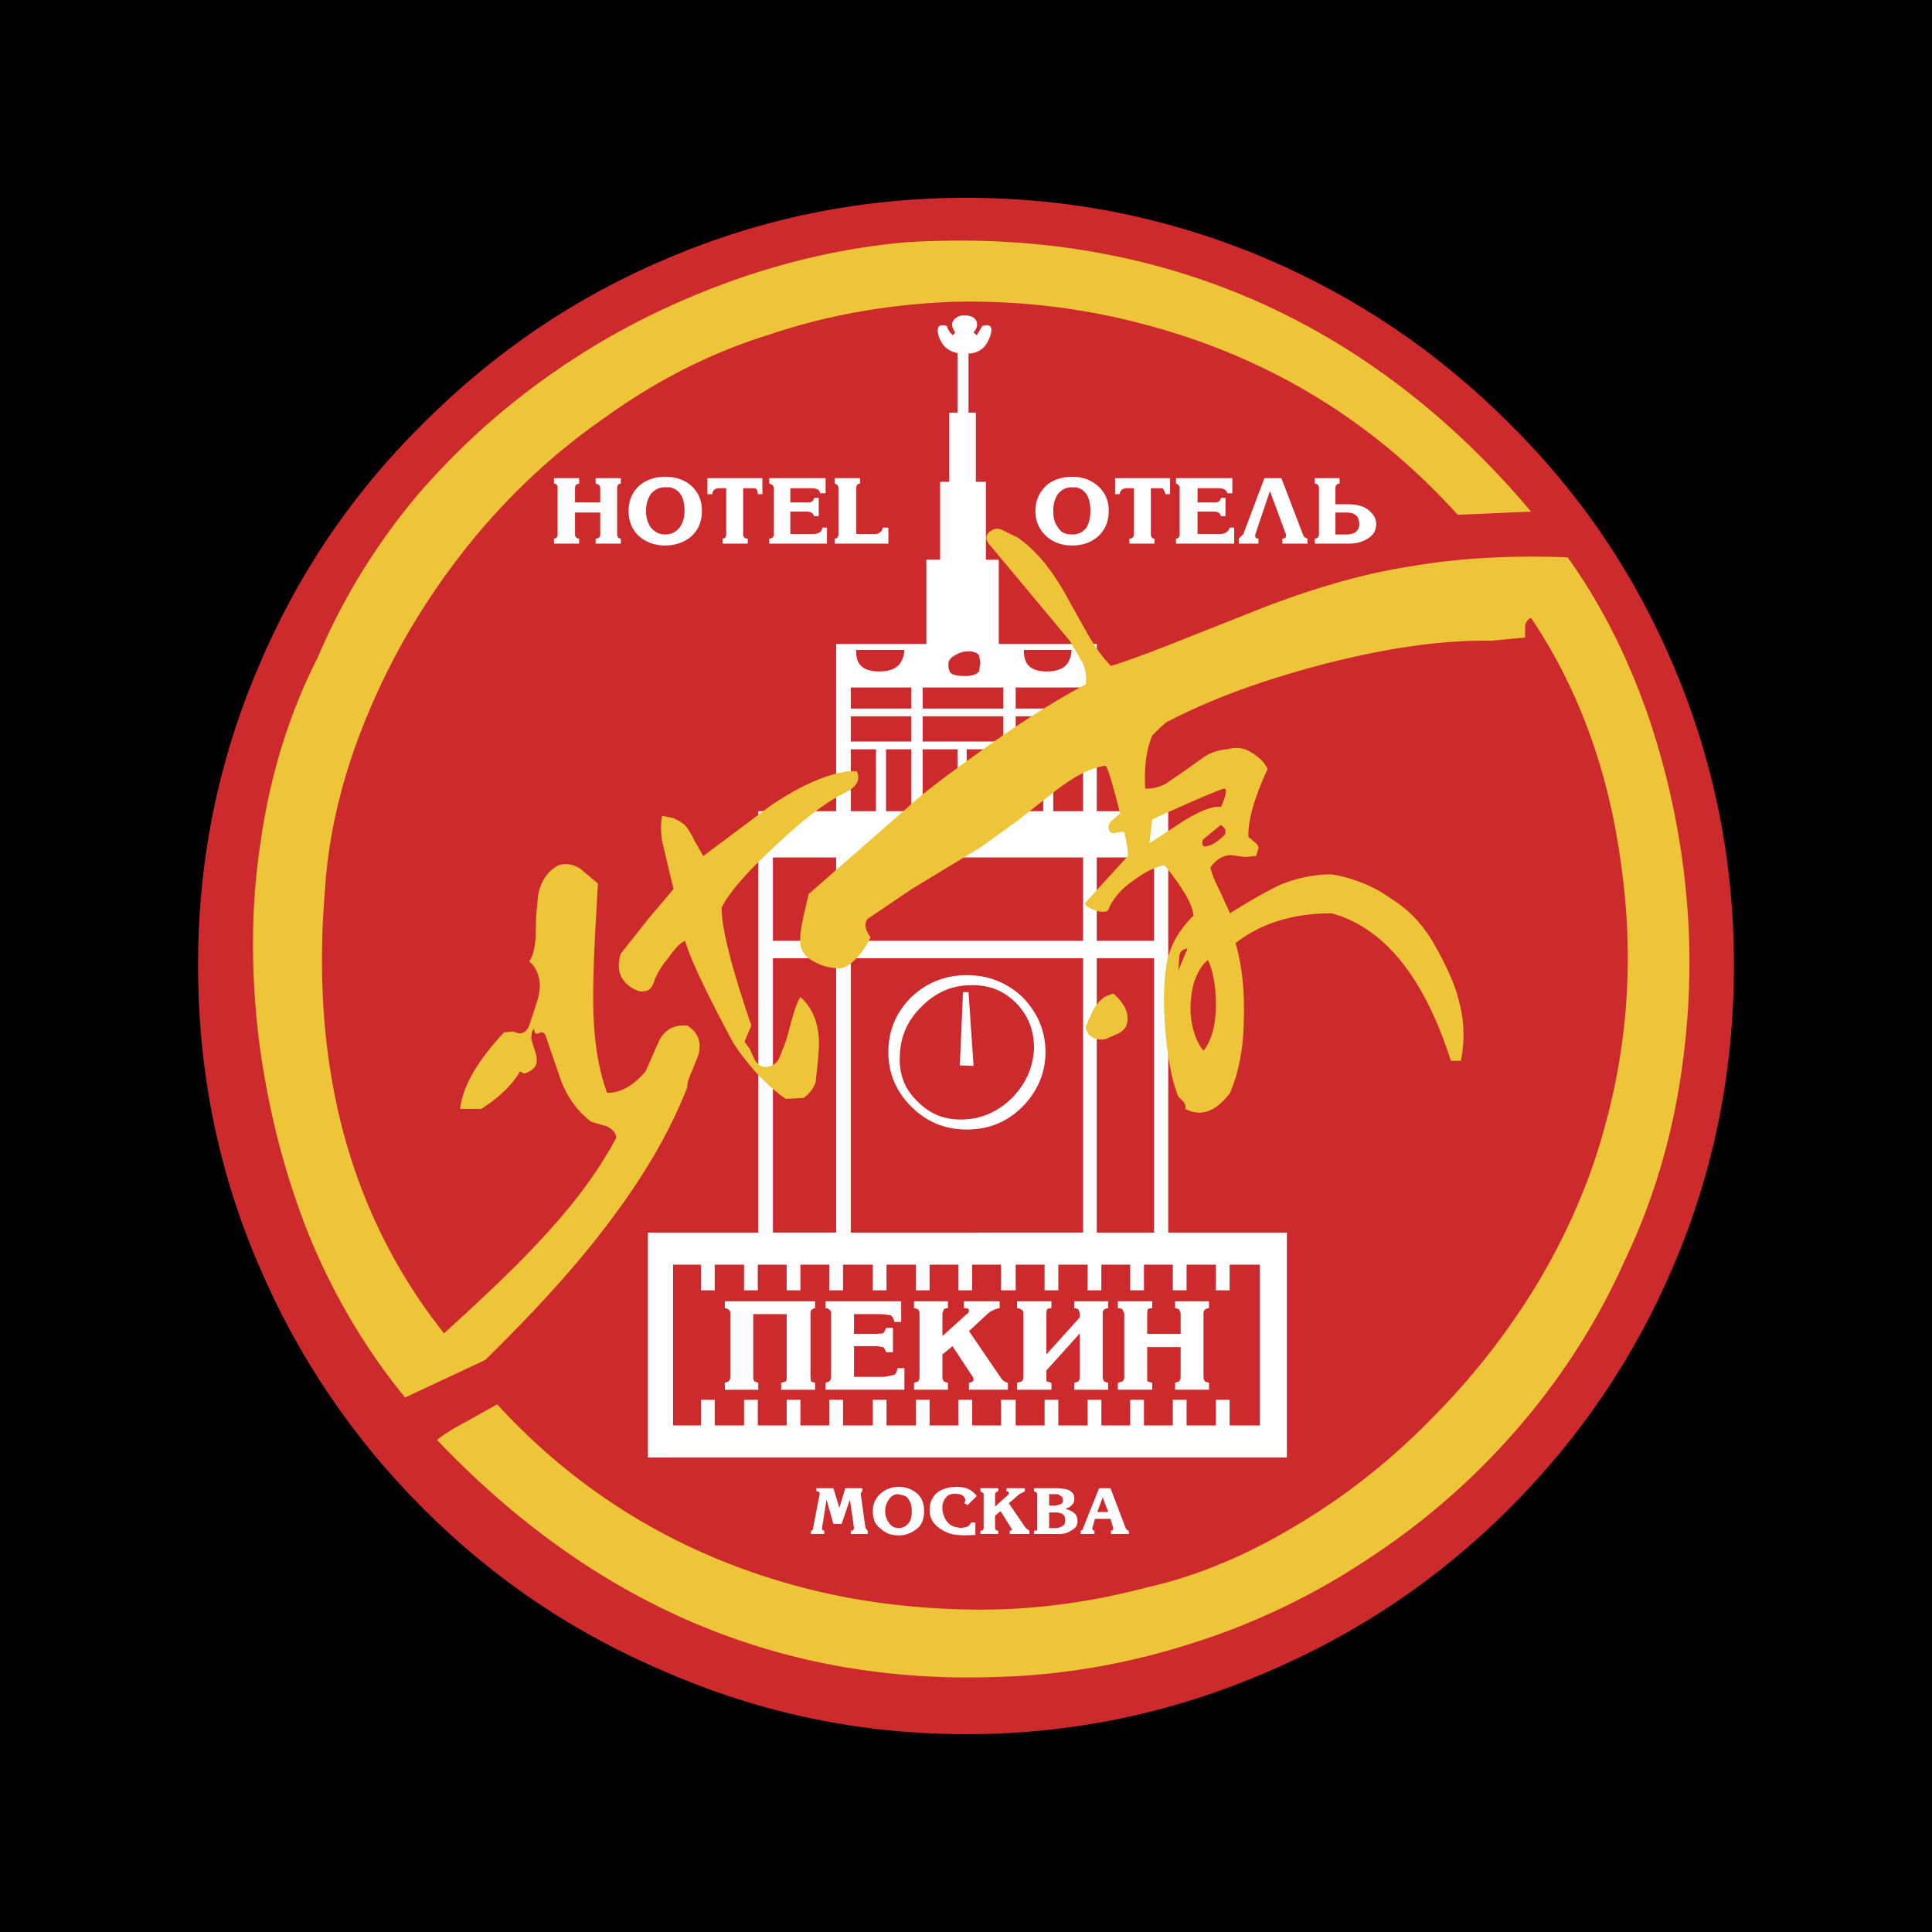 <svg xmlns="http://www.w3.org/2000/svg" width="2500" height="2500" viewBox="0 0 192.756 192.756"><g fill-rule="evenodd" clip-rule="evenodd"><path d="M0 0h192.756v192.756H0V0z"/><path d="M126.244 25.768c9.141 3.885 17.23 9.369 24.314 16.453 7.084 6.993 12.568 15.083 16.453 24.313 4.021 9.506 5.986 19.424 5.986 29.753 0 10.465-1.965 20.43-5.986 29.889-3.885 9.186-9.369 17.275-16.453 24.359s-15.174 12.477-24.314 16.361c-9.506 4.068-19.422 6.125-29.843 6.125-10.466 0-20.338-2.057-29.798-6.125-9.232-3.885-17.275-9.277-24.36-16.361-7.082-7.084-12.567-15.219-16.452-24.359-4.067-9.459-6.032-19.424-6.032-29.889 0-10.329 1.965-20.247 6.032-29.753 3.885-9.231 9.37-17.321 16.452-24.313 7.085-7.083 15.128-12.568 24.36-16.453 9.46-4.022 19.332-6.032 29.798-6.032 10.421 0 20.337 2.01 29.843 6.032z" fill="#cc2a2d"/><path d="M93.704 33.674c.32.869.915 1.371 1.828 1.554v5.942h-.822v6.901h-.914v7.769h-1.372v8.409h-9.003v16.682h-7.769v42.045H64.638v22.441h63.754v-22.441h-11.836V80.931h-7.131V64.25h-9.779v-8.41h-1.281v-7.769h-1.004V41.17h-.732v-5.896c1.05-.045 1.736-.593 2.103-1.6.412-1.051.092-1.416-.732-1.143l-.547.914-.32-.274c.32-.411.412-.685.32-1.005-.092-.365-.365-.594-.915-.686h-.594c-.457.091-.777.32-.915.686-.091.32 0 .594.274 1.005l-.228.274c-.274-.229-.503-.502-.594-.914-.822-.273-1.142.093-.777 1.143zm-8.271 31.169h4.799c-.093 1.463-.915 2.148-2.514 2.148-1.6 0-2.377-.684-2.285-2.148zm-.549 3.748h6.033v2.103h-6.033v-2.103zm0 6.17h2.514v6.17h-2.514v-6.17zm3.519 0h2.514v6.17h-2.514v-6.17zm-3.519-3.291h6.033v2.514h-6.033V71.47zm-7.769 14.076h6.307v8.318h-6.307v-8.318zm0 10.055h6.307v27.375h-6.307V95.601zm7.769 0h23.173v27.375H84.884V95.601zm0-10.055h23.173v8.318H84.884v-8.318zm20.2-10.785h2.973v6.17h-2.973v-6.17zm-3.748-3.291h6.721v2.514h-6.721V71.47zm0-2.879h6.721v2.103h-6.721v-2.103zm.824-3.748h4.752c-.09 1.463-.867 2.148-2.467 2.148s-2.332-.684-2.285-2.148zm-6.902.549a2.563 2.563 0 0 1 1.371-.411c.503 0 .916.183 1.05.411l.139.732-.139.868c-.227.274-.684.458-1.37.458s-1.234-.091-1.462-.319c-.137-.138-.229-.458-.229-.823.001-.413.229-.687.64-.916zm-3.198 3.199h8.044v2.103H92.06v-2.103zm0 6.17h3.473v6.17H92.06v-6.17zm0-3.291h8.044v2.514H92.06V71.47zm9.276 3.291h2.744v6.17h-2.744v-6.17zm-4.889 0h3.657v6.17h-3.657v-6.17zm12.979 10.785h5.713v8.318h-5.713v-8.318zm0 10.055h5.713v27.375h-5.713V95.601zm13.254 33.135v-2.561h3.018v16.041h-3.018v-2.559h-1.371v2.559h-2.924v-2.559h-1.371v2.559h-2.881v-2.559h-1.371v2.559h-2.879v-2.559h-1.371v2.559h-2.924v-2.559h-1.371v2.559h-2.881v-2.559h-1.461v2.559h-2.879v-2.559h-1.372v2.559h-2.878v-2.559h-1.372v2.559h-2.925v-2.559h-1.371v2.559h-2.971v-2.559h-1.371v2.559h-2.879v-2.559h-1.372v2.559h-2.879v-2.559h-1.372v2.559H71.31v-2.559h-1.371v2.559h-2.788v-16.041h2.788v2.561h1.371v-2.561h2.924v2.561h1.372v-2.561h2.879v2.561h1.372v-2.561h2.879v2.561h1.371v-2.561h2.971v2.561h1.371v-2.561h2.925v2.561h1.372v-2.561h2.878v2.561h1.372v-2.561h2.879v2.561h1.461v-2.561h2.881v2.561h1.371v-2.561h2.924v2.561h1.371v-2.561h2.879v2.561h1.371v-2.561h2.881v2.561h1.371v-2.561h2.924v2.561h1.371z" fill="#fff"/><path d="M88.631 104.971c0 2.057.731 3.885 2.285 5.439 1.508 1.506 3.337 2.283 5.53 2.283 2.239 0 4.067-.777 5.575-2.283 1.51-1.555 2.287-3.383 2.287-5.439 0-2.104-.777-3.932-2.287-5.484-1.508-1.418-3.336-2.195-5.575-2.195-2.193 0-4.022.777-5.53 2.195-1.553 1.552-2.285 3.38-2.285 5.484zm8.044-6.672c1.829-.092 3.381.457 4.661 1.736 1.236 1.232 1.83 2.742 1.83 4.57-.092 1.918-.824 3.518-2.148 4.889-1.371 1.371-2.971 2.104-4.799 2.193-1.828.092-3.337-.457-4.616-1.736-1.325-1.232-1.919-2.742-1.828-4.568.045-1.92.731-3.521 2.103-4.891 1.325-1.371 2.923-2.148 4.797-2.193z" fill="#fff"/><path fill="#fff" d="M97.133 106.342l-1.372-.047.32-7.313h.548l.504 7.36zM122.953 49.213h-.502c-.092-.365-.41-.503-.914-.503h-2.057v1.417h1.736c.32 0 .549-.137.594-.457h.457v1.828h-.457c-.045-.274-.273-.457-.686-.457h-1.645v2.239h2.193c.549 0 .914-.229 1.006-.64h.457v1.6h-5.805v-.502c.23 0 .367-.184.367-.412V48.71a.445.445 0 0 0-.367-.457v-.548h5.621v1.508h.002zm8.639-.503v4.616a.41.41 0 0 1-.412.412v.502h3.383c.686 0 1.279-.138 1.828-.457.594-.366.914-.822.914-1.508 0-.549-.32-1.052-.869-1.462-.502-.367-1.188-.504-2.055-.504h-1.145v-1.6c0-.319.184-.457.412-.457v-.548h-2.469v.548c.231.002.413.139.413.458zm-3.748-1.004l2.148 5.621c.045.228.229.319.457.412v.502h-2.514v-.502c.229 0 .365-.092.365-.229v-.183l-1.6-4.342-1.461 4.342v.183c0 .137.09.229.318.229v.502h-1.965v-.502l.457-.458 2.102-5.575h1.693zm6.49 5.621h-1.098v-2.193h1.098c.822 0 1.279.365 1.279 1.143 0 .684-.457 1.05-1.279 1.05zm-29.889-4.936c-.732.686-1.143 1.508-1.143 2.604 0 1.051.41 1.874 1.096 2.514.686.594 1.508.914 2.561.914 1.098 0 1.918-.32 2.604-.914.688-.64 1.053-1.462 1.053-2.514 0-1.096-.365-1.919-1.189-2.604-.686-.549-1.463-.823-2.467-.823-.962 0-1.831.274-2.515.823zm2.467.228h.457c.961.229 1.418 1.006 1.418 2.376 0 .686-.139 1.188-.367 1.6-.363.502-.822.731-1.461.731-.686 0-1.143-.229-1.416-.731-.322-.412-.459-.915-.459-1.6s.137-1.234.459-1.691c.363-.456.822-.685 1.369-.685zm4.799.686h-.457v-1.599h5.484v1.599h-.457c-.09-.32-.229-.548-.32-.594h-1.143v4.616c0 .228.139.412.365.412v.502h-2.512v-.502c.318 0 .457-.184.457-.412V48.71h-.688c-.454 0-.684.229-.729.595zM76.063 49.305h-.457c0-.32-.091-.548-.32-.594h-1.143v4.616c0 .228.137.412.458.412v.502h-2.514v-.502c.229 0 .366-.184.366-.412V48.71h-.685c-.458 0-.687.229-.687.594h-.502v-1.599h5.484v1.6zm.687-1.599h5.621v1.508h-.548c-.046-.365-.366-.503-.914-.503h-2.057v1.417h1.783c.365 0 .502-.137.594-.457h.457v1.828h-.457c-.091-.274-.32-.457-.686-.457h-1.691v2.239h2.239c.595 0 .914-.229.96-.64h.457v1.6H76.75v-.502c.274 0 .456-.184.456-.412V48.71c0-.229-.182-.411-.456-.457v-.547zm6.535 0h2.513v.548c-.228 0-.365.137-.365.457v4.57h1.827c.458 0 .732-.229.824-.64h.548v1.6h-5.347v-.502c.229 0 .365-.184.365-.412V48.71a.445.445 0 0 0-.365-.457v-.547zm-28.016.548v-.548h2.514v.548c-.229 0-.412.137-.412.457v1.417h2.514V48.71c0-.229-.138-.411-.458-.457v-.548h2.514v.548c-.228 0-.366.137-.366.457v4.616c0 .228.138.412.366.412v.502h-2.514v-.502c.32 0 .458-.184.458-.412v-2.193h-2.514v2.193a.41.41 0 0 0 .412.412v.502h-2.514v-.502c.229 0 .366-.184.366-.412V48.71c0-.319-.137-.456-.366-.456zm11.105-.686c-1.005 0-1.828.274-2.514.823-.776.686-1.142 1.508-1.142 2.604 0 1.051.366 1.874 1.052 2.514.686.594 1.554.914 2.604.914 1.006 0 1.92-.32 2.605-.914.686-.64 1.052-1.462 1.052-2.514 0-1.096-.366-1.919-1.143-2.604-.685-.549-1.508-.823-2.514-.823zm.458 1.051c1.005.229 1.462 1.006 1.462 2.376 0 .686-.184 1.188-.458 1.6-.411.502-.868.731-1.463.731-.593 0-1.05-.229-1.462-.731-.273-.412-.456-.915-.456-1.6s.183-1.234.456-1.691c.412-.457.869-.686 1.371-.686h.55v.001zM96.675 132.803l3.153 4.617c.139.227.367.455.732.547v.686h-3.885v-.686c.32-.092.458-.137.458-.32l-.045-.227-2.059-3.109-1.005.822v2.24c0 .229.091.365.137.457l.411.137v.686h-3.381v-.686c.228-.092.32-.092.411-.137.046-.092.137-.229.137-.457v-6.352c0-.229-.091-.275-.137-.367-.091-.092-.183-.092-.411-.137v-.686h3.381v.686c-.228 0-.319.045-.411.137l-.137.367v2.285l2.422-2.195a.376.376 0 0 0 .229-.365c0-.184-.137-.229-.503-.229v-.686h3.566v.686c-.367.045-.777.229-1.143.504l-1.92 1.782zm8.227-2.971v.686c-.229 0-.365.045-.457.137l-.047.367v4.111l3.336-3.701v-.41l-.137-.367c-.092-.092-.182-.092-.41-.137v-.686h3.381v.686c-.41.045-.549.229-.549.504v6.352c0 .229.092.365.139.457l.41.137v.686h-3.381v-.686c.229-.092.318-.092.41-.137.045-.092.137-.229.137-.457v-4.342l-3.336 3.701v.641c0 .229 0 .365.047.457l.457.137v.686h-3.428v-.686l.457-.137a.616.616 0 0 0 .182-.457v-6.352c0-.275-.229-.459-.639-.504v-.686h3.428zm7.084.822c-.047-.092-.23-.137-.459-.137v-.686h3.43v.686c-.229 0-.367.045-.457.137l-.047.367v2.057h3.338v-2.057l-.139-.367c-.09-.092-.184-.092-.41-.137v-.686h3.381v.686c-.41.045-.549.229-.549.504v6.352c0 .229.092.365.139.457l.41.137v.686h-3.381v-.686c.227-.092.32-.092.41-.137.047-.092.139-.229.139-.457v-2.971h-3.338v2.971c0 .229 0 .365.047.457l.457.137v.686h-3.43v-.686l.459-.137a.616.616 0 0 0 .182-.457v-6.352l-.182-.367zm-39.67-.822h9.004v.686c-.32.045-.458.229-.458.504v6.352l.046.457.412.137v.686h-3.382v-.686c.229-.092.411-.092.458-.137.09-.092.09-.229.09-.457v-6.262H75.15v6.262c0 .229.044.365.137.457l.366.137v.686h-3.336v-.686l.366-.137a.612.612 0 0 0 .182-.457v-6.352c0-.275-.182-.459-.548-.504v-.686h-.001zm10.42.822c-.046-.092-.137-.092-.366-.137v-.686h7.541v2.057h-.686c-.09-.41-.228-.641-.457-.686l-.777-.092h-2.788v1.967h2.331l.549-.047c.137-.092.229-.32.319-.549h.687v2.424h-.687c-.091-.229-.183-.457-.319-.504l-.595-.092h-2.285v3.062h3.016l.915-.184c.228-.045.319-.273.412-.684h.686v2.146H82.37v-.686c.229-.092.32-.092.366-.137a.613.613 0 0 0 .183-.457v-6.352c-.001-.224-.092-.271-.183-.363zM98.047 148.936l-.229-.137v-.32H99.6v.32c-.229.045-.32.137-.32.365v1.143l1.281-1.143c.09-.092.09-.137.09-.229s-.09-.137-.227-.137v-.32h1.826v.32l-.549.273-1.051.914 1.691 2.469.367.273v.32h-1.967v-.32c.139-.045.229-.045.229-.137l-.09-.137-1.053-1.691-.549.457v1.234l.092.229.229.045v.32h-1.781v-.32l.229-.045c.092-.092.092-.184.092-.229v-3.291c0-.135 0-.226-.092-.226zm5.119-.137c.229.045.32.137.32.365v3.52l-.32.045v.32h2.422c.547 0 .912-.092 1.234-.32.455-.229.684-.502.684-.959 0-.641-.365-1.006-1.232-1.234.227-.092.455-.139.639-.365.229-.184.275-.412.275-.641 0-.457-.229-.73-.688-.914-.227-.045-.594-.137-1.141-.137h-2.193v.32zm2.193.273c.229 0 .41.092.457.184.182.045.229.229.229.457a.378.378 0 0 1-.229.365l-.457.137h-.686v-1.143h.686zm4.295-.593l-1.553 3.885c-.045.229-.139.32-.275.365v.32h1.371v-.32c-.182-.045-.229-.137-.229-.229l.275-.961h1.553l.273.916v.045c0 .092-.045.184-.229.229v.32h1.783v-.32c-.184-.045-.229-.137-.318-.273l-1.51-3.977h-1.141zm-3.381 3.199c0 .229-.047.457-.229.549-.229.137-.457.229-.686.229h-.686V150.9h.686c.318 0 .547.092.686.184.183.137.229.365.229.594zm3.2-.823l.547-1.463.549 1.463h-1.096zm-12.159 1.051v1.234l-1.096.045-.731-.045c-.868-.092-1.462-.412-2.011-.869-.503-.457-.73-.959-.73-1.645 0-.641.228-1.143.593-1.555.365-.365.915-.594 1.508-.686l.549-.045c.365 0 .685.045 1.005.137a2.33 2.33 0 0 1 1.052.777l-.915.914-.32-.184.091-.273c0-.32-.229-.549-.594-.641l-.412-.045c-.274 0-.594.045-.822.273-.229.229-.366.457-.458.869v.365c0 .365.137.777.366 1.143s.548.594 1.006.686l.457.092.548-.092c.229-.092.366-.229.503-.457h.411v.002zm-15.857-3.427h1.691l.594 1.965.594-1.965h1.691v.32c-.092.045-.137.137-.137.273v.092l.457 3.291.229.273v.32h-1.691v-.32l.229-.045.091-.184v-.045l-.412-2.834-.823 2.422h-.822l-.686-2.422-.457 2.879c0 .092.046.184.229.229v.32h-1.325v-.32c.182-.045.229-.137.229-.365l.64-3.291c0-.229-.091-.273-.32-.273v-.32h-.001zm8.546.685c.365.092.593.229.731.594.182.229.229.639.229 1.006 0 .457-.046.822-.275 1.143a1.205 1.205 0 0 1-1.005.549c-.458 0-.777-.184-1.006-.549-.228-.32-.365-.686-.365-1.143s.137-.822.365-1.143c.229-.365.548-.549.915-.549l.411.092zm-.32-.822c-.685 0-1.28.229-1.737.594-.548.457-.868 1.051-.868 1.828 0 .775.228 1.371.776 1.736.458.457 1.051.686 1.828.686.686 0 1.28-.229 1.829-.686.456-.365.685-.961.685-1.736 0-.777-.229-1.371-.776-1.828-.503-.366-1.051-.594-1.737-.594z"/><path d="M126.336 60.502l-7.725 3.062c-3.428 1.372-5.986 2.332-7.77 2.879-.822-.822-1.598-1.92-2.33-3.199l-1.92-3.428c-1.508-2.833-3.197-4.89-5.027-6.17l-1.689-.822c-.504-.184-.914 0-1.279.365-.32.365-.23.823.318 1.371l7.814 9.369 1.328 2.285c.273.686.363 1.371.273 2.057-3.246 1.737-6.855 4.022-10.74 6.855-3.428 2.422-5.759 4.25-6.994 5.393l-9.917 8.684-.503 2.148c-.228 1.143-.411 2.056-.319 2.833.092.823.593 1.417 1.6 1.875.776.411 1.599.548 2.422.548.548-.091 1.097-.456 1.782-1.234a7.69 7.69 0 0 0 1.188-1.873c-.502-.686-.685-1.326-.274-1.829l4.388-2.971 6.947-4.205 3.654-2.65 3.199-2.514c2.195-1.783 4.023-2.743 5.486-2.925.227-.046.684 1.553 1.506 4.753l-.686.593c-.455.366-.594.778-.365 1.144.092.228.365.32.822.137l.641-.046c.365 1.601.457 2.423.273 2.515l-4.158 4.569c-.092.229.229.458.914.731.686.229 1.143.229 1.371 0 .365-.959 1.143-1.965 2.285-2.788 1.143-.868 2.193-1.462 3.338-1.69 1.918 2.376 2.832 4.021 2.879 5.027-1.602 1.6-2.514 3.336-2.742 5.255-.229 1.601-.275 3.657-.047 6.308.229 2.834.686 5.027 1.281 6.488l.547.549c.139.23.229.459.139.686 1.598.822 3.061.275 4.479-1.6.867-2.057 1.324-4.432 1.369-7.176.092-2.832-.137-5.392-.82-7.769 2.512-1.965 5.711-2.97 9.596-2.97 5.256 1.461 9.232 6.399 11.883 14.715h1.006c.365-1.918.365-3.883-.184-5.895-.365-1.6-1.188-3.428-2.422-5.622-1.051-1.919-2.514-3.52-4.432-4.707-1.738-1.235-3.703-2.012-5.852-2.377-1.736 0-3.518.365-5.164 1.051-1.143.548-2.834 1.463-4.98 2.834l-1.053-2.286c-.457-.914-.777-1.691-.914-2.285.596-.823 1.281-1.234 2.148-1.234l1.279.184 1.143-.092.229-.777c0-.228-.137-.457-.365-.594l-.641-.548c-.045-1.599.549-3.793 1.92-6.764-.365-.777-1.006-1.281-1.691-1.691-.73-.457-1.506-.503-2.33-.274a4.79 4.79 0 0 0-2.285.731l-1.918 1.371-1.92 1.325a4.282 4.282 0 0 1-2.057.502c-.139-2.056.09-3.884.686-5.301.867-.869 1.371-1.371 1.689-1.462 4.205-2.194 9.232-4.022 15.082-5.576 6.307-1.646 12.02-2.514 17.047-2.423l3.383-.319v-1.143c.045-.366.273-.686.594-.823 4.662 6.946 7.633 14.991 8.912 24.085 1.371 9.186.822 18.052-1.508 26.507-1.371 5.166-3.52 10.283-6.49 15.355a71.377 71.377 0 0 1-10.604 13.711c-4.158 4.297-8.682 7.861-13.48 10.74-5.029 3.062-10.102 5.211-15.221 6.352-5.713 1.51-11.562 2.287-17.503 2.195-5.941-.092-11.745-.822-17.458-2.377-11.883-3.244-21.799-9.369-29.797-18.098l-3.109 1.736c-1.279.686-2.285 1.279-2.879 1.828 15.767 16.545 34.414 24.451 56.032 23.627 6.488-.182 12.979-1.324 19.377-3.381a68.988 68.988 0 0 0 17.641-8.5 70.587 70.587 0 0 0 14.809-12.98c4.387-5.072 7.996-10.74 10.648-16.727 2.514-5.256 4.34-10.969 5.393-17.23 1.006-6.078 1.324-12.338.777-18.646a77.56 77.56 0 0 0-3.793-18.235c-2.057-5.987-4.754-11.334-8.09-15.996-5.805-.228-11.061.091-15.768.914-4.478.689-9.23 2.06-14.304 3.98zm-6.262 23.216l1.736-1.417.412.366c.045.229.045.457 0 .594-.686.685-1.326 1.097-1.783 1.143-.227.09-.365.09-.455-.137-.046-.228-.046-.366.09-.549zm-1.965-1.827l-3.43 2.239.277-2.378c4.523-2.056 6.945-3.062 7.174-3.062.32 0 .229.641-.32 1.828-.73-.136-1.964.322-3.701 1.373zm.366 12.749l-.912 2.196.09-1.372c.046-.548.365-.777.822-.824zm-4.707-62.382c-6.125-1.599-12.293-2.285-18.601-2.148-6.307.229-12.568 1.28-18.601 3.336-5.713 1.783-11.105 4.525-16.361 8.318-5.119 3.565-9.734 7.907-13.801 13.026-4.022 5.119-7.222 10.51-9.645 16.315-2.512 5.942-3.976 11.882-4.341 17.732-1.462 17.687 2.514 32.358 11.883 44.194 4.616-4.205 7.77-7.266 9.415-9.094 3.382-3.566 5.942-6.992 7.769-10.422-.045-.547-.457-.912-.959-1.143l-1.553-.457c-1.28-1.004-2.286-2.283-2.971-4.021l-1.6-4.662c-.136-.229-.366-.318-.686-.137-.228.137-.365 0-.457-.457-.229.275-.274.688-.229 1.143l.411 1.281c.137.457.137.822.046 1.143-.137.365-.503.684-1.188.914l-.412-.23c-.731 1.281-2.056 2.605-3.884 3.748H45.9c.274-2.285 1.737-4.799 4.387-7.633l.869-.09.593.182c.458.045.824-.229 1.052-.775l.777-2.377c.32-1.053.366-1.875.137-2.559-.137-.549-.457-1.098-.914-1.463.411-.595.548-1.371.64-2.377l.046-2.056.183-2.058c.229-1.417.914-2.513 2.056-3.107.731-.229 1.508-.091 2.194.365l1.737 1.462-.229 4.022c-.228 3.977-.275 6.855-.228 8.684.092 3.289.548 5.939 1.37 8.18 1.326 0 2.605-.686 3.839-2.148l1.372-3.107c.593-1.096 1.508-1.555 2.788-1.461 1.096.684 1.462 1.689 1.096 2.971l-.639 1.598c-.275.596-.458 1.145-.458 1.6-1.828 4.662-4.616 9.371-8.455 14.307-2.972 3.885-6.901 8.18-11.7 12.887l-7.998 3.748c-3.885-4.752-7.175-10.236-9.689-16.453-2.422-6.125-4.021-12.521-4.891-19.195-.822-6.809-.822-13.436.183-19.88.959-6.718 2.88-12.796 5.712-18.372 2.423-5.713 5.713-11.106 9.873-16.087 4.066-4.708 8.683-8.912 14.03-12.568 5.165-3.564 10.739-6.398 16.681-8.592 5.941-2.193 11.974-3.564 18.053-4.113 12.569-.777 24.084 1.143 34.641 5.712 10.467 4.57 19.744 11.654 27.742 21.16l-7.312.32c-8.59-9.509-19.102-15.862-31.67-19.106zm5.302 65.949c.41-1.281.914-2.057 1.461-2.423.549 1.278.777 2.741.777 4.479 0 1.963-.412 3.518-1.234 4.57-.684-.824-1.051-1.92-1.234-3.199-.137-1.142-.045-2.284.23-3.427zm-7.543 4.934c.549-.273.869-.684.914-1.049.23-1.006-.227-1.965-1.371-2.971l-.82.318c-.367.229-.824.688-1.234 1.418l-.686 1.553c-.047.229.09.504.318.822.367.367.914.549 1.602.459l1.277-.55zM67.152 81.617l-1.097-.228c-.137.73-.137 1.598 0 2.512l1.142 4.799-2.513 2.971-2.743 3.473c-.458 1.463-.137 2.515.914 3.29.548.367 1.005.549 1.372.457.547 0 .868-.365 1.097-1.143.273-.686.731-1.461 1.371-2.192.594-.869 1.143-1.463 1.646-1.691.639 2.057 2.239 5.393 4.752 10.055.687 1.143 1.601 2.285 2.65 3.426 1.007 1.006 1.829 1.738 2.652 2.287l1.781-.092a3.33 3.33 0 0 0 1.189-1.508c.229-2.057.411-3.566.32-4.57-.137-1.738-.777-3.062-1.828-3.977-.365.549-.594 1.326-.823 2.148l-.639 2.285-.687 1.736c-.229.41-.594.686-1.143.777-.594.09-1.051-.229-1.372-.914l-.364-.824-.549-.775.685-1.6c-1.964-5.714-2.97-9.69-2.97-11.746.64-1.372 2.377-3.429 5.256-6.08 2.97-2.833 5.347-4.57 6.947-5.347 1.279-.594 1.691-1.371 1.279-2.193h-.914c-2.331.366-4.844 1.509-7.678 3.428l-6.719 5.027-.914-1.6c-.366-.777-.686-1.279-1.051-1.599-.319-.227-.684-.457-1.049-.592z" fill="#eec538"/></g></svg>
